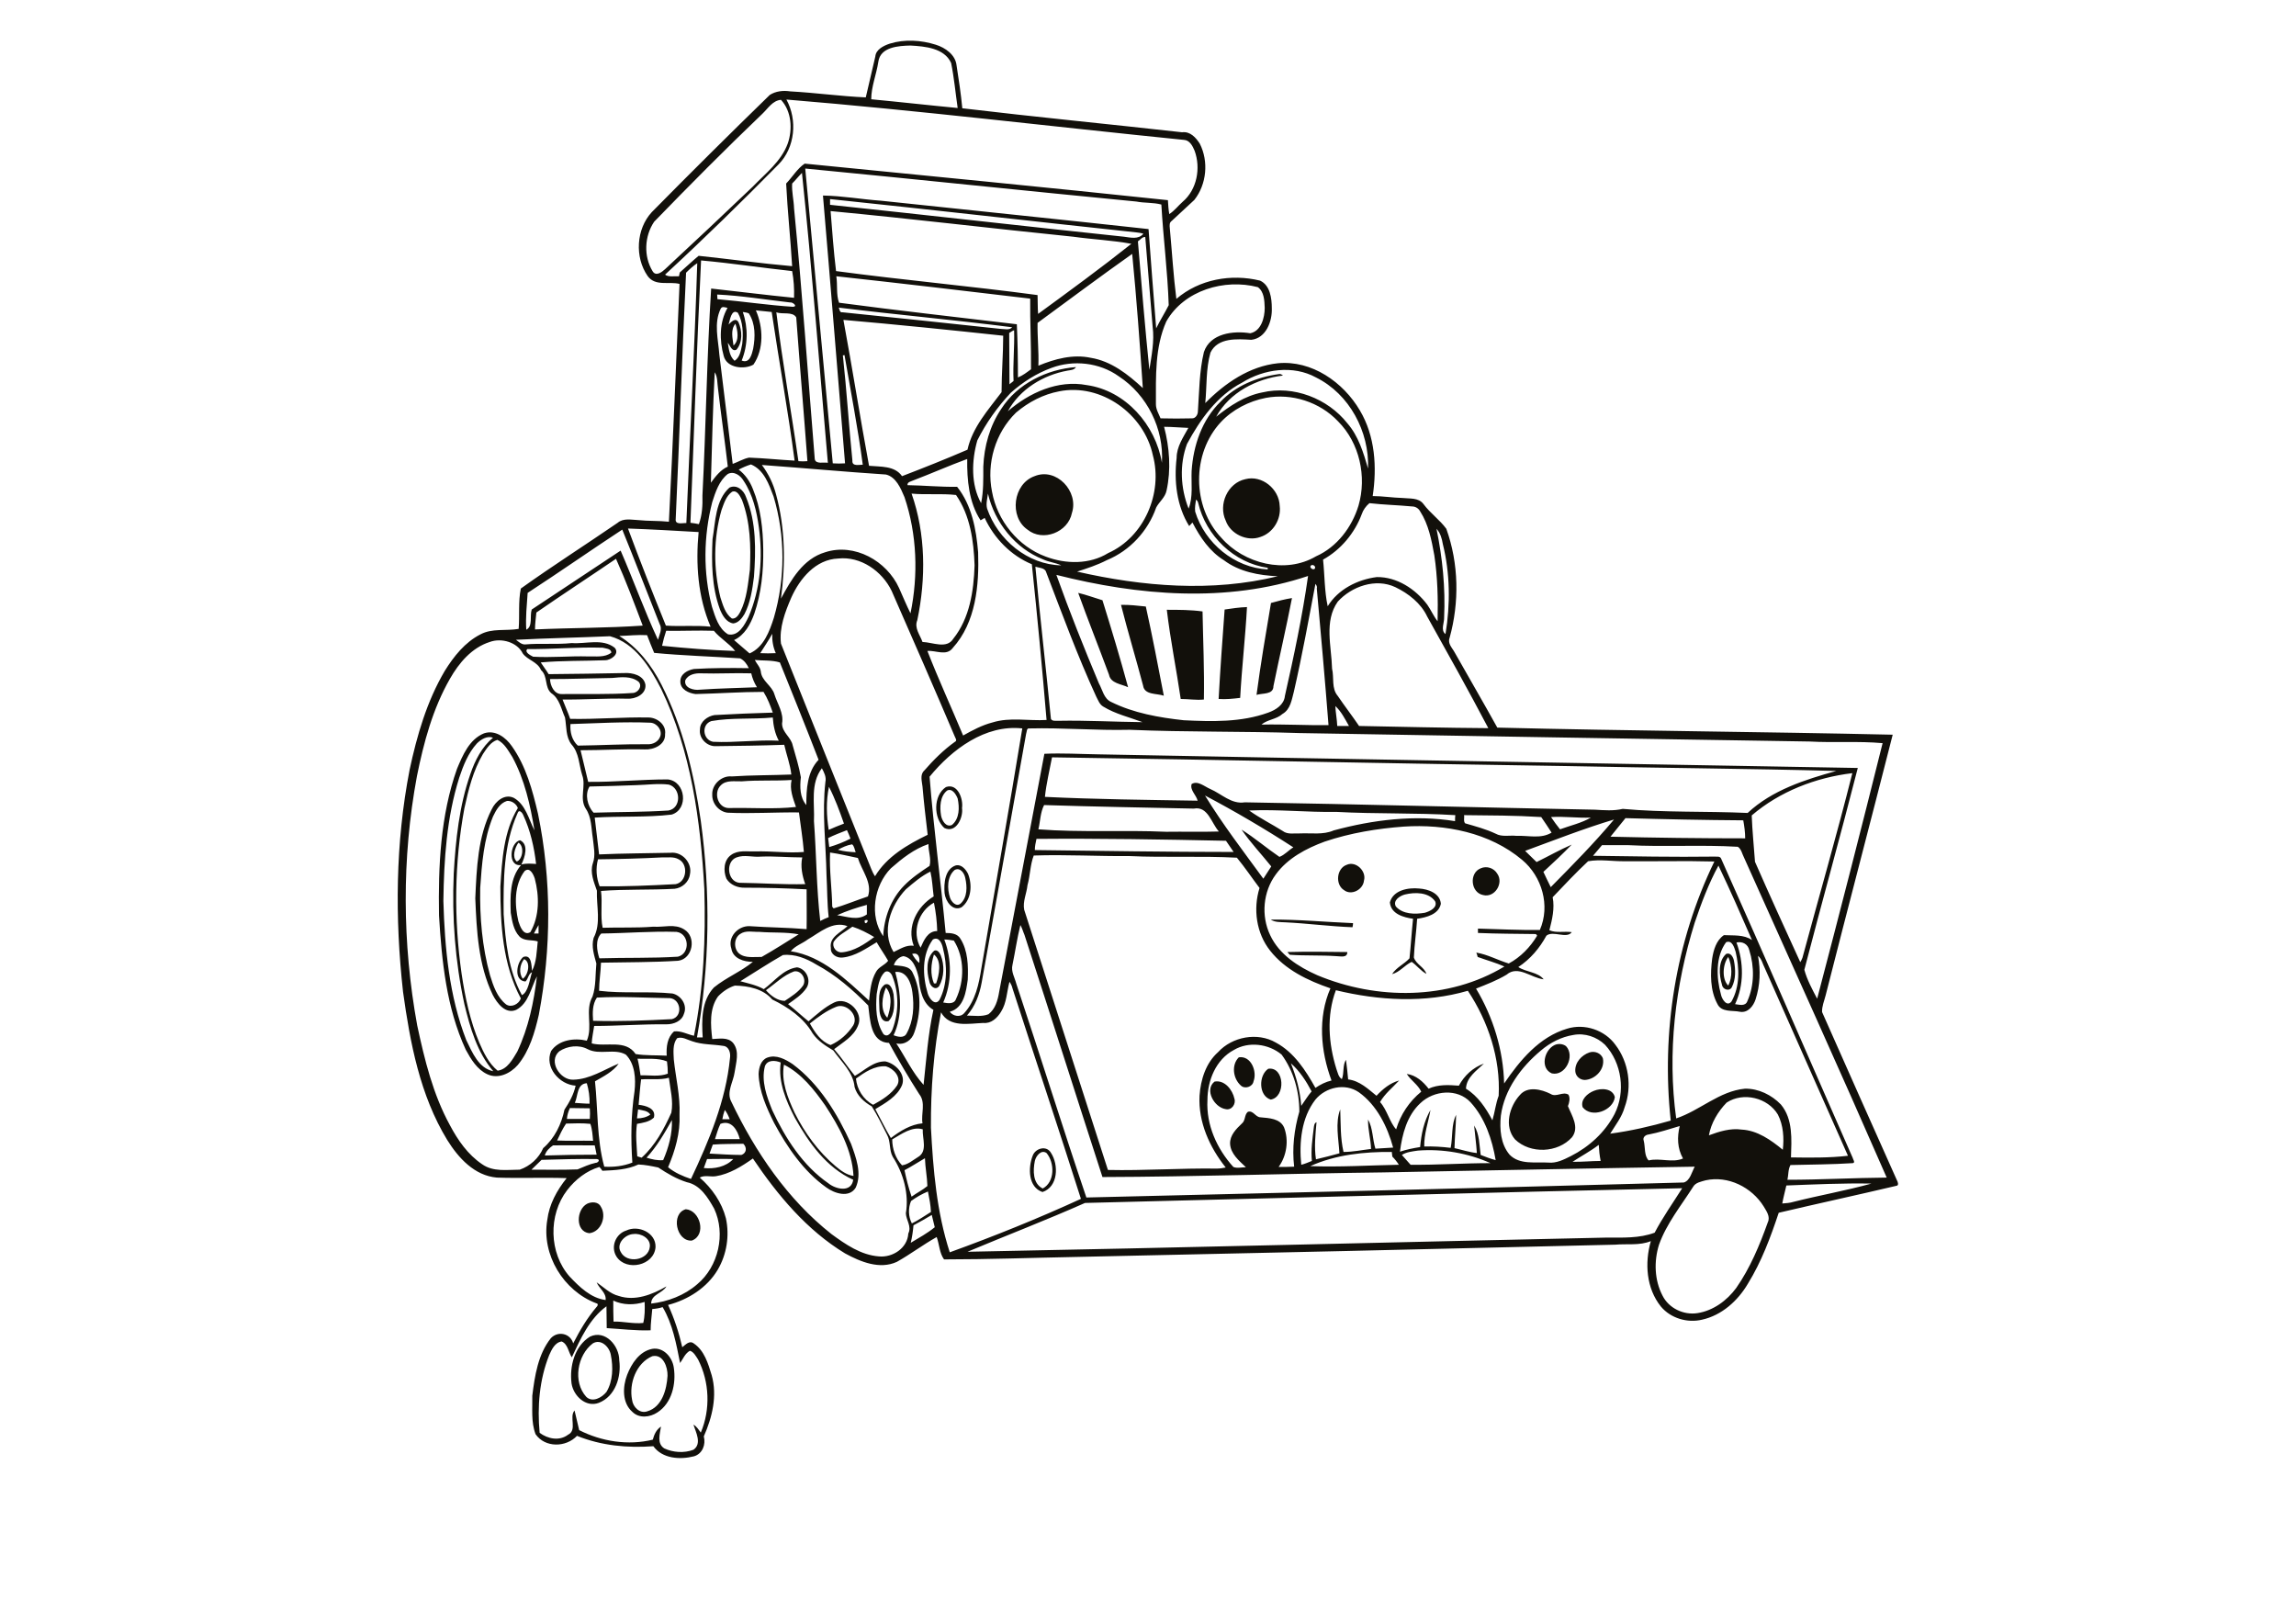 <?xml version="1.0" encoding="utf-8"?>
<!-- Generator: Adobe Illustrator 21.0.2, SVG Export Plug-In . SVG Version: 6.00 Build 0)  -->
<svg version="1.2" baseProfile="tiny" id="Layer_1" xmlns="http://www.w3.org/2000/svg" xmlns:xlink="http://www.w3.org/1999/xlink"
	 x="0px" y="0px" viewBox="0 0 842 595" overflow="scroll" xml:space="preserve">
<g>
	<path fill="#12100B" d="M239.2,497.3c-5.9,2.5-8.6,10-7.4,16c0.3,2.6,2.8,5.2,5.6,4.2c5.4-1.6,7.1-8,7.4-13
		C244.9,501.3,243.2,496.4,239.2,497.3 M239.2,494.6c4.1-0.7,7.4,3.1,7.9,6.9c0.9,5.9-0.7,13-6,16.4c-2.7,1.8-6.7,2.3-9.2-0.2
		c-3.8-3.3-3.6-9.2-1.9-13.6C231.6,500,234.5,495.5,239.2,494.6 M217.4,492.6c-5.7,4.3-7.4,14.1-2.4,19.6c2.3,2.2,5.7,0.3,7.4-1.8
		c2.4-4,2.5-9.1,1.6-13.6C223.5,493.9,220.4,490.8,217.4,492.6 M216.4,490.1c5.6-2.6,10.7,3.4,10.7,8.7c0.8,6-1.4,13.2-7.5,15.6
		c-4.8,1.8-9.3-2.6-10-7.1C208.8,501,210.7,493.6,216.4,490.1 M232.3,452.5c-3,0.1-6.4,3.5-4.7,6.5c2.2,4.5,10.2,3.2,10.7-1.8
		C238.7,454.1,235,452.1,232.3,452.5 M229.7,451.2c4.4-2.1,10.9,0.8,10.7,6.1c-0.5,6.8-10.7,9-14.3,3.5
		C223.8,457.2,225.8,452.4,229.7,451.2 M251.5,443.4c5.3,0.4,7.7,9.5,2.2,11.5C248,455.3,245.9,445,251.5,443.4 M215.3,441.4
		c1.6-0.8,4.1-0.8,5,1c2.3,3.5,0.2,9.3-4.2,9.8C210.9,451.6,211.3,443.5,215.3,441.4 M379.5,425.7c-0.7,3.5-0.8,8.3,2.9,10.1
		c4.5-2.4,4.4-9.4,1.4-13C381.8,421.4,379.9,423.9,379.5,425.7 M378.7,423.8c1-2.8,5.1-3.9,6.7-1.1c2.9,4.4,2.7,12.5-3.1,14.4
		C377,435.3,377,428.2,378.7,423.8 M584.5,400c2.6-1.1,6.9-1,7.7,2.3c-0.6,4.9-8.5,7.9-11.8,3.7C579.5,403.2,582.2,400.9,584.5,400
		 M557.4,401.5c2.8-3.3,7.8-2.1,11.2-0.4c2.1,1.4,4.5-1,6.6,0.3c0.7,1.3,0.3,2.9-0.2,4.2c1.4,3.5,4.3,7.7,1.5,11.4
		c-5.2,5.8-15.3,6.2-20.9,0.8C551.5,413.1,553.5,405.7,557.4,401.5 M445.4,396.6c3.7-0.7,6.6,3,7.3,6.3c0.6,1.9-1,4.3-3.2,3.8
		C445.3,406.1,441.6,399.6,445.4,396.6 M465.1,391.9c6-0.9,6.5,10.4,0.9,11.3C461.5,401.8,461.5,394.3,465.1,391.9 M455,398
		c-2.8-2.5-3.5-7.5-0.7-10.3c4.5-0.7,6.8,5.2,5.4,8.8C459.4,398.5,456.5,399.5,455,398 M287.5,390.4c-1.1,6.1,1.4,12.2,3.9,17.6
		c3.7,7.4,8.7,14.3,15,19.6c1.9,1.6,4,3.2,6.6,3.6c-0.5-9.5-5.3-18.1-10.4-25.9C298.6,399.6,293.9,393.6,287.5,390.4 M280.5,391
		c-1.4,5.5,0.7,11.1,2.7,16.1c4.8,10.3,11.2,20.3,20.6,26.8c2.7,2.2,8.4,3.5,9.1-1.3c-9.8-4.4-16.3-13.6-21.4-22.7
		c-3.2-6.2-6.2-13.1-5.2-20.3C284.4,388.8,281.4,388.5,280.5,391 M281.4,387.8c3.3-1.2,6.6,0.6,9.3,2.4c9.8,7.3,16.4,18.2,21.4,29.2
		c1.8,5,4.1,10.9,1.7,16.1c-2.4,3.9-7.8,2.1-10.8-0.1c-8.3-5.9-14.3-14.7-19.1-23.6c-2.8-5.6-5.5-11.6-5.7-18
		C278.3,391.5,279,388.7,281.4,387.8 M582.9,385.9c1.9-0.6,4.1,0.2,4.9,2.1c0.9,4-2.7,7.8-6.6,8c-1.8,0-3.4-1.4-3.5-3.2
		C577.5,389.6,580,386.9,582.9,385.9 M570.1,383.2c1.3-0.6,3-0.5,4.2,0.4c3.4,3.6-0.2,11.1-5.2,10
		C564.7,391.7,566.3,385,570.1,383.2 M324.9,362.1c-1.4,3.3-2.2,8.3,0.5,11.1C326.6,369.8,327.5,365.1,324.9,362.1 M324.5,361
		c2.1-0.8,2.9,2.1,3.2,3.6c0.3,3.3,0.6,7.2-1.8,9.8c-2.6,0.8-3.4-2.5-3.4-4.4C322.5,366.9,321.7,363,324.5,361 M633.8,361.4
		c1.6-3.2,1.4-7.2,0-10.5C631.7,353.6,631.4,359.1,633.8,361.4 M633,349.8c1.7-0.7,2.7,1.3,2.9,2.6c0.6,3.1,0.7,6.7-0.8,9.6
		c-0.9,1.7-3.4,0.8-3.6-0.9C630.4,357.5,630,352.5,633,349.8 M472.1,349.1c7.3-0.2,14.7-0.1,22,0c0,2.3-2.6,1.5-4.1,1.5
		c-5.6-0.4-11.3-0.1-17-0.5C472.8,349.8,472.3,349.4,472.1,349.1 M342.5,350c-1.1,3.4-1.4,7.3,0,10.6c0.2,0,0.6,0,0.8,0
		C344.4,357.5,345.5,352.3,342.5,350 M342.6,348.6c1.2-0.5,2,0.8,2.4,1.7c1.4,3.6,1.3,7.9-0.6,11.3c-1.4,1.8-3.4-0.1-3.6-1.8
		C339.8,356.2,339.5,351.3,342.6,348.6 M466,337.2c10.1-0.1,20.1,0.9,30.2,1.3c0,0.4-0.1,1.1-0.2,1.5c-8.2-0.3-16.4-1.4-24.6-1.8
		C469.5,338.1,467.5,338.2,466,337.2 M515.2,328c-1.9,0.5-4.5,2.2-3.3,4.4c2.6,2.9,7,2.9,10.6,2.3c1.8-0.5,4.8-1.9,3.8-4.2
		C523.9,327.1,518.9,327.1,515.2,328 M509.7,330.9c1.2-4.5,6.7-5.5,10.7-5.1c3.3,0.2,7.7,1.7,8,5.6c-0.8,3.9-5.3,5-8.7,5.5
		c-0.3,4.8-1,9.5-1.2,14.2c0.8,2.5,3.8,3.5,4.6,6c-2.1-1.1-3.5-3.1-5.4-4.4c-2.6,1.2-4.4,3.8-7.2,4.5c1.6-2.5,4.5-3.7,6.4-5.8
		c0.5-4.8,0.8-9.7,1.3-14.5C514.8,336.4,510.1,335.2,509.7,330.9 M543,318.4c2.2-1,4.9-0.1,6.1,2c2.4,3.4-0.9,8.9-5.2,7.8
		C539.3,327.3,538.7,320.1,543,318.4 M493.9,317.1c3.4-1.5,7.3,2.4,6.3,5.8c-0.3,3.3-4.6,5.6-7.3,3.5
		C489.6,324.4,490.1,318.4,493.9,317.1 M350.1,319c-2.8,2.4-2.8,6.9-1.7,10.2c0.5,1.5,2.3,3.5,3.9,2.1c2.5-2.3,2.4-6.2,1.7-9.3
		C353.7,320.3,352.2,317.9,350.1,319 M350.6,317.3c2-0.4,3.6,1.5,4.4,3.1c1.6,4,1.3,9.5-2.4,12.3c-3.3,1.6-5.9-2.3-6.2-5.2
		C346.1,323.9,346.5,318.6,350.6,317.3 M347.3,289.9c-2.6,2.1-2.7,6-2.2,9.1c0.3,1.8,1.8,4.5,4,3.5c2.8-2.3,2.8-6.4,2.1-9.7
		C350.6,291.3,349.2,288.9,347.3,289.9 M346.9,288.6c4.3-1.5,6.4,4.3,5.9,7.7c0.5,3.5-2.2,9.4-6.5,7.3
		C342.3,300,342.2,291.7,346.9,288.6 M192.2,351.7c-1.6,2-2,5.1-0.5,7.2C193.8,357.5,194.7,352.7,192.2,351.7 M195.8,342.3
		c0.4,0,1.3,0,1.7,0c0-1,0-2.1,0-3.1C196.9,340.2,196.3,341.3,195.8,342.3 M192.4,319.4c-3.9,5.1-3.7,12.4-2.3,18.4
		c0.6,1.9,1.9,5.5,4.4,4c3.4-5.9,3.3-13.3,1.6-19.7C195.6,320.6,194.3,317.8,192.4,319.4 M190.1,309c-1.3,1.9-2.4,5.3-0.6,6.9
		C191.7,315.2,192.4,310.2,190.1,309 M189.8,298.2c-5.2,11.6-5.2,24.6-5.1,37c0.7,10.1,1.7,20.6,6.7,29.7c2.4-1.2,2.8-5.7,3.7-8.4
		c-1.3,0.5-1.4,2.5-2.4,3.4c-4.4-0.3-3.3-7-0.8-9c3.1-1.1,3,3.3,3.2,5.1c1.7-3.2,1.7-7.2,2.1-10.8c-2.2-0.7-4.9,0-6.7-1.8
		c-2.2-2.3-2.7-5.7-3.2-8.7c-0.2-5.9-0.4-12.7,3.8-17.5c-5.1,0.7-4.1-8.3-0.4-9.1c3.3,1.5,1.8,6.3,0.5,8.9c1.8-0.5,3.6-0.3,5.4-0.2
		c-0.7-6.1-2.1-12.3-4.7-17.9C191.5,297.9,190.3,296.6,189.8,298.2 M185.9,293.7c-2.6,0.8-4,3.4-5.1,5.7c-3.4,8.3-4.1,17.3-4.7,26.2
		c-0.2,10.7,0.7,21.6,3.6,32c1.2,3.9,2.6,8.1,5.9,10.7c1.9,1.3,4.7-0.1,5.4-2.2c-6.7-12.5-7.5-27.1-7.5-41
		c0.6-9.8,1.2-20.2,6.4-28.8C189.4,294.8,187.6,293.5,185.9,293.7 M177.1,276.5c-3.6,6.1-5.3,13-6.8,19.9c-3.7,20-3.9,40.6-1,60.8
		c1.3,8.6,3.1,17.2,6.5,25.2c1.6,3.7,3.5,7.6,6.7,10.2c3.6-0.5,5.5-4.2,7.2-7c4.1-8.7,6.1-18.2,7.2-27.6c-2.2,4.2-3,9.9-7.6,12.3
		c-3.9,1.7-7-2.4-8.6-5.5c-5.3-11-5.9-23.4-6.4-35.4c0.5-11,0.9-22.6,6-32.6c1.4-3,4.8-5.9,8.2-4.2c4.3,2.5,5.4,7.8,7.5,11.9
		c-1.5-9.2-3.6-18.6-8.1-26.9c-1.5-2.3-2.9-5.1-5.5-6.3C180,272,178.5,274.4,177.1,276.5 M174.9,272.6c-3.2,3.5-5,8.1-6.5,12.6
		c-4.6,14.6-5.6,30-5.8,45.2c0.5,17.2,2.1,34.8,8.4,51c2.2,4.5,4.5,10.3,9.9,11.4c-5.9-6.9-8.5-15.9-10.6-24.6
		c-3.4-15.7-4.6-31.8-3.9-47.9c0.7-12.3,2-24.8,6.1-36.5c1.7-5,4.2-9.9,8.3-13.3C178.7,269.7,176.4,271.1,174.9,272.6 M177.5,268.9
		c4.1-1.4,8,1.5,10.2,4.7c5.2,7.3,7.6,16.2,9.6,24.8c5,24.2,4.9,49.4,0.3,73.7c-1.5,6.5-3.4,13.2-7.7,18.4
		c-2.7,3.1-7.2,5.3-11.2,3.4c-3.7-1.7-6-5.5-7.9-9c-7.1-15.4-8.8-32.5-9.8-49.2c-0.3-18.1,0.5-36.6,6.6-53.8
		C169.7,276.9,172.1,271.1,177.5,268.9 M427.9,223.6c4.3,0,8.7,0,13.1,0.6c0.2,10.8,0.7,21.5,0.5,32.3c-2.8,0.3-5.6-0.2-8.5-0.2
		C431.4,245.4,429.2,234.6,427.9,223.6 M449.1,223.5c2.7-0.4,5.4-0.8,8.2-0.9c-0.6,11.1-1.9,22.2-2.5,33.3c-2.6,0.3-5.2,0.6-7.9,0.4
		C447.5,245.3,448.3,234.4,449.1,223.5 M411.1,221.8c3-0.1,6.1,0.3,9.1,0.6c2.4,10.8,4.5,21.8,6.6,32.7c-2.6-0.9-7.1-0.2-7.6-3.7
		C416.6,241.5,413.6,231.7,411.1,221.8 M466.1,221.1c2.5-0.7,5.1-1.4,7.7-1.8c-2.1,10.8-4.6,21.5-6.8,32.3c0,3.2-4,2.5-6.2,3.2
		C462.3,243.5,464.2,232.3,466.1,221.1 M395.4,217.4c3,0.7,5.9,1.8,8.9,2.7c3.3,10.6,6.5,21.2,9.4,31.9c-2.5-1.2-6.4-1.4-7-4.6
		C403,237.4,399,227.4,395.4,217.4 M268.5,180.3c-2.2,1.5-3,4.3-3.9,6.7c-3,10.4-3,21.6-0.4,32.1c0.9,2.7,1.7,5.9,4.2,7.7
		c1.6,0.2,2.5-1.4,3.1-2.5c2.4-4.8,2.8-10.2,3.5-15.4c0.4-8.6,0.2-17.4-2.9-25.6C271.4,182,270.4,179.6,268.5,180.3 M267.5,178.8
		c2.7-1.3,5.3,1,6.1,3.5c3.8,9.2,3.6,19.5,2.9,29.2c-0.6,4.7-1.3,9.5-3.5,13.7c-0.9,1.5-2.2,3.2-4.1,3.4c-2.6-0.4-4-3-4.9-5.2
		c-3-8.2-3.1-17.1-2.7-25.7C262.4,191.3,262.3,183.5,267.5,178.8 M456.7,175.7c6.1-1.6,12.4,3.6,12.6,9.8c0.6,4.9-2.4,9.9-7.1,11.4
		c-4.9,1.8-11-1.1-12.7-6C446.7,185,450.2,177.1,456.7,175.7 M379.4,174.6c8-3.3,16.3,5.6,13.7,13.5c-1.4,7.1-10.7,10.7-16.3,6.1
		C370,189.5,371.5,177.4,379.4,174.6 M209.7,497.7c-1.3-1.9-1.4-4.8-3.7-5.8c-2.5,0.3-3.7,3-4.6,5c-3.6,9-4.4,18.9-3.5,28.5
		c3,2.2,7.2,3.1,10.4,0.7c3.5-1.7,0.3-6.5,2.4-8.9c0.5,2.4,1.2,4.8,1.7,7.2c8.2,4.2,18,5.7,27,3.5c0.5-1.9,1.3-3.7,3-4.8
		c-0.4,2.7-1.6,6.2,1.2,8c3.2,1.5,7.3,1.8,10.7,0.5c3.2-2.2,0.9-6.4,0-9.2c1.2,0.6,1.9,1.9,2.7,2.9c3.6-8.5,3.2-18.6-1-26.8
		c-0.8-1.2-1.6-2.8-3-3.2c-1.8,1-2.5,3-3.6,4.5c-1.4-7-2.7-14.3-6.4-20.5c-1.2,0.4-2.5,0.6-3.8,0.7c-0.2,2.6-0.6,5.2-0.6,7.8
		c-5.4,0.2-10.8-0.5-16.1-0.8c-0.1-2.7,0-5.4-0.1-8C216.2,483.5,212.9,490.9,209.7,497.7 M224.9,476.9c0,2.6,0,5.1,0.1,7.7
		c3.6-0.1,7.2,0.9,10.9,0.5c0.6-2.5,0.6-5.1,0.5-7.7C232.6,478.6,228.5,478.6,224.9,476.9 M335,449.3c-0.2,2.2-0.5,4.3-1,6.4
		c3-1.8,6.1-3.5,8.8-5.7c-0.4-1.5-0.7-3-1.1-4.5C339.5,446.8,337.3,448.1,335,449.3 M334.1,440.4c-1.1,2.6-1,5.7,0.3,8.2
		c2.5-1.2,4.7-2.8,7-4.2c-0.1-2.5-0.6-5-1.1-7.5C338.1,437.8,336,439,334.1,440.4 M397.9,441.1c-14.2,6.3-28.8,11.9-43.1,17.9
		c78.1-1.5,156.2-3.5,234.4-5.2c5.9,0,12,0.3,17.6-1.8c3-5.7,6.7-10.9,10.1-16.3C543.9,437.3,470.9,439.3,397.9,441.1 M655.1,434.7
		c-0.5,2.2-1.1,4.4-1.5,6.6c1.4-0.1,2.8-0.2,4.1-0.6c9.5-2.4,19.2-4.1,28.6-6.7C675.9,433.8,665.5,434.3,655.1,434.7 M625.5,432.8
		c-1.7,0.5-3.7,0.8-4.6,2.4c-4.4,6.9-9.7,13.4-12.5,21.2c-1.9,6.1-1.7,13,1.3,18.7c2.3,4.6,7.7,7.2,12.8,6.4
		c5.8-0.9,10.8-4.6,14.2-9.2c5.1-7.3,8.6-15.7,11.6-24.1c1-2.1-0.5-4.1-1.5-5.8C642.4,435.3,633.7,431,625.5,432.8 M220.9,429.3
		c-0.3-0.5-0.7-1-1.1-1.4c-4.7,1.4-8.8,4.6-11.8,8.5c-7,9.1-6.7,23.1,0.9,31.7c3.6,3.8,7.8,7.9,13.2,8.6c0.3-2.7-2.4-4.2-3.3-6.5
		c2.6,1.8,4.9,4.2,8.1,5c6,2,12.3-0.5,17.5-3.5c-1.5,2.6-5.6,2.9-5.6,6.3c6.1-0.7,12.2-3,16.9-7.1c7.8-6.5,10.5-18.5,6.2-27.7
		c-2.3-4.1-5.1-8.7-10-9.7c-3.8-1.2-7.2-3.2-10.5-5.4c-2.4-0.5-4.8-1-7.3-1.1C230.1,428.9,225.5,429.1,220.9,429.3 M259.3,425
		c-0.4,1.1-0.8,2.2-1.2,3.3c3.8,0.4,8.1-0.4,10.8-3.3C265.7,424.9,262.5,425,259.3,425 M198.6,425.3c-1.2,1.2-2.5,2.4-3.7,3.6
		c5.6,0,11.3,0.1,16.9-0.1c2.2-0.9,4.3-1.9,6.6-2.4c1,0,1.9-1.3,0.4-1.4C212.1,424.9,205.4,425.1,198.6,425.3 M331.7,429.1
		c0.7,3.3,1.5,6.5,2.6,9.7c1.9-1.4,4-2.4,5.8-3.9c-0.1-3.4-0.8-6.8-0.9-10.2C336.6,426.2,334.2,427.8,331.7,429.1 M480.5,427.6
		c10.8,0.4,21.6-0.3,32.5-0.5c-0.7-1.1-1.5-2.1-2.4-3c-0.1-0.6-0.1-1.2-0.2-1.7C500.3,422.3,489.8,423.4,480.5,427.6 M514.1,423.5
		c1.1,1.2,2.1,2.4,3.2,3.6c9.8,0.1,19.5-0.6,29.3-0.6c-8.3-3.7-17.6-5.3-26.6-4.6C518,422.2,515.8,422.4,514.1,423.5 M576.7,426
		c3.4,0.1,6.8-0.3,10.3-0.3c-0.4-2-0.6-3.9-0.7-5.9C583.3,422.1,579.9,423.9,576.7,426 M199.8,423.7c6.3-0.2,12.6-0.3,19-0.3
		c-0.2-1.1-0.5-2.3-0.7-3.4c-5.1,0-10.2-0.1-15.3,0C201.5,420.9,200.2,422.1,199.8,423.7 M261.4,419.7c-0.4,1.1-0.8,2.2-1.2,3.3
		c3.9,0.2,7.8,0.5,11.7,0.5c1.9-0.7,2.1-2.7,0.7-4.1C268.9,419.5,265.2,419.4,261.4,419.7 M327.2,417.8c0,3.4,1.2,7,3.6,9.5
		c2.2-0.3,4-1.9,5.8-3c3.7-2.1,1.6-6.8,1.8-10.2C334.5,412.9,330.5,415.9,327.2,417.8 M604.6,416c-1.1,0.1-2.3,1-1.8,2.3
		c0.6,2.3,0.1,5.5,1.8,7.2c4.2-1,8.7,1,12.6-0.7c-2.1-3.7-2.2-7.9-1.2-11.9C612.2,414,608.4,415.3,604.6,416 M264.2,412.1
		c-0.9,1.8-1.4,3.8-2,5.6c3,0,6,0,9.1,0C270.5,414.5,268.3,410.5,264.2,412.1 M207.6,412c-1.3,1.9-2.3,4.1-3.3,6.2
		c4.4,0.2,8.8,0,13.2,0.1c-0.2-2.1-0.3-4.2-1-6.2C213.6,411.8,210.6,411.9,207.6,412 M237.1,424.5c1.9,0.6,4.1,1.1,6.1,0.9
		c2-4.6,3.4-9.7,3.2-14.7C243.7,415.5,240.9,420.4,237.1,424.5 M265.8,407c-0.4,1.1-0.7,2.2-0.9,3.4c0.9,0,1.8,0,2.7,0
		C267.1,409.1,266.6,408,265.8,407 M234,406.8c-0.1,1.1-0.3,2.2-0.4,3.3c1.7,0,3.5-0.4,4.9-1.4C237.5,407.2,235.7,407.2,234,406.8
		 M207.9,410.3c2.8,0,5.6,0,8.4,0c0.1-1.3,0.1-2.6,0-3.9c-2.4-0.1-4.9,0-7.3-0.1C208.4,407.6,208,408.9,207.9,410.3 M633.2,404.3
		c-3.2,3.3-5.7,7.5-6.5,12c3.8-1.4,7.9-2.7,12-2.1c5.8,0.3,10.7,3.8,15.1,7.4c0.5-4.3,0.2-9-1.8-12.9
		C648.3,402.5,639.3,400.3,633.2,404.3 M520.9,404.5c-4.9,4.5-6.7,11.4-7.5,17.8c2.4-0.8,4.9-1.3,7.4-1.7c0.4-4.7,1.4-9.5,3.8-13.6
		c-0.8,4.5-2.4,8.8-2.3,13.4c3.2-0.1,6.5,0.1,9.7,0.5c0.8-4,0.2-8.7,2-12.1c-0.1,4.1-0.5,8.1-0.6,12.2c2.7,0.6,5.4,1.5,8.2,1.8
		c-0.2-3.4-0.7-6.7-1-10.1c2,3.2,1.9,7.2,2.4,10.8c1.8,0.7,3.6,1.4,5.5,1.9c-1.3-7.6-3.9-15.4-9.2-21.2
		C534.5,399,525.8,399.8,520.9,404.5 M482.4,403.2c-5.2,6.7-6,15.8-5.2,23.9c1.3-0.3,2.6-0.9,3.9-1.4c-0.4-4.1,0.2-8.1,0.7-12.2
		c0.1-0.8,0.2-1.7,1-2c-0.4,4.5-0.9,9.1-0.2,13.6c2.9-0.7,5.8-1.4,8.6-2.2c-0.3-5.3-1.6-11.2,0.3-16.1c0.2,5.2,0,10.4,1.2,15.6
		c3.4,0,6.7-0.7,10.1-1.1c-0.1-3.6-1.2-7.2-1.1-10.8c1.8,3.2,1.6,7.2,2.7,10.7c2.2-0.1,4.3-0.3,6.5-0.4c-2.1-7.7-6-15.6-12.6-20.3
		C493.2,397,486.1,398.7,482.4,403.2 M210.8,404.4c1.8,0.1,3.6,0.3,5.4,0.3c0.1-2.5-0.3-5.1-1-7.5
		C211.5,397.4,212,401.9,210.8,404.4 M235.1,395.8c-0.4,3.1-0.6,6.2-0.9,9.3c2.6,0.3,6.5,1.3,5.6,4.7c-1.7,1.6-4,1.9-6.2,2.3
		c-0.6,4-0.1,8,0.1,11.9c0.4,0.1,1.2,0.4,1.6,0.5c5-4.5,8.2-10.5,10.9-16.5c0.8-4.3-0.4-8.6-0.9-12.8
		C242,396.1,238.6,395.5,235.1,395.8 M313.9,395.5c0.4,4,2.7,7.7,6.3,9.6c3.3-1.8,6.7-3.9,8.8-7.1c1.7-3-1.3-6.2-4.1-7
		C320.7,390.7,317.1,393.2,313.9,395.5 M473.4,389.9c2,5,3.4,10.2,3.8,15.6c1.3-1.8,2.4-3.7,3.8-5.3
		C479,396.4,476.6,392.7,473.4,389.9 M233.8,388.2c0.5,2,0.8,4,1.1,6.1c3.3-0.1,6.8,0.6,10-0.6c0-1.5-0.1-3-0.3-4.5
		C241.2,387.8,237.4,388.4,233.8,388.2 M205.1,385.5c-4.2,3.6,0.3,10.6,5.1,10.4c6.1-0.1,11.3-3.7,16.7-5.9c-2.1,3-5.6,4.7-8.7,6.5
		c1.1,10.3,0.6,21.1,3.4,31.3c3.5,0.2,7-0.2,10.3-1.5c-0.6-8.7-0.5-17.5,0.8-26.2c0.5-4.5,0.2-10-3.2-13.4c-4.2-2.4-9.6,0.3-14-2
		C212.3,383,208.1,383.5,205.1,385.5 M452.5,385c-6.6,3.5-9.7,11.2-9.7,18.4c-0.5,9.1,3.5,17.9,9.5,24.5c1.4,0.6,3.1,0.1,4.6,0.1
		c-2.5-2.4-5.6-4.9-5.8-8.6c-0.1-3.1,2.2-5.4,4.3-7.4c1.4-1.1,0.9-3.2,2.2-4.3c2-0.7,2.8,2,4.7,2c3.1,0.3,7.1,0.4,8.6,3.7
		c1.8,4.7,1,10.4-2,14.5c1.9,0,3.8,0,5.7-0.1c-0.8-6.8,0-13.6,1.9-20.2c0-7.4-2.1-14.9-6.5-20.9C465.2,382.7,457.9,381.8,452.5,385
		 M248.3,380.7c-1.7,2.2-1.3,5.2-1.2,7.8c0.7,6.7,2.4,13.4,2.1,20.2c0.3,6.7-1.6,13.2-4.2,19.3c2.4,2,5.4,3.3,8.4,4.3
		c6.6-14,12.8-28.7,14.3-44.3c0.3-1.8-0.3-4.3-2.5-4.5c-3.8-0.6-7.7-0.4-11.4-1.7C252.1,381.3,250.2,380,248.3,380.7 M577,379.5
		c-4.4,0.7-8.5,2.8-11.9,5.7c-7.3,6.1-13.4,14.3-14.7,23.9c-0.5,4.9-0.1,10.4,3.2,14.3c3.7,3.8,9.5,2.6,14.2,2.9
		c3,0.3,5.7-1.1,8.3-2.4c6.7-3.4,12.5-8.7,16-15.4c4.1-8.1,2.7-18.7-3.5-25.4C585.6,380.2,581.2,378.7,577,379.5 M306.6,369.2
		c-3.5,1.4-6.6,3.7-9.6,6.1c1.8,3.2,4,6.6,7.6,7.9c3.4-1.5,6.3-4.1,8.3-7.2C315.1,372.3,310.3,367.6,306.6,369.2 M218.9,365.8
		c-1.7,2.5-1.6,5.6-1.4,8.5c9.6,0.3,19.3-0.1,28.9-0.6c4.1-1,3.3-7.3-0.7-7.7C236.8,365.9,227.9,365.3,218.9,365.8 M490.1,392
		c0.5,1.3,0.7,2.9,2,3.7c0.9-2.3,0.2-5.1,1.5-7.1c0.3,2.4,0.6,4.8,0.8,7.2c4.2,0.5,7.3,3.5,10.4,6c2.3-2.5,5-4.7,8.3-5.6
		c-2.4,2.6-5.2,4.8-7,7.9c2.6,2.9,3.5,7.4,5.9,10c1.6-5.4,4.8-10.2,9.2-13.8c-1.2-2.6-3.8-4.1-5.3-6.5c3.3,0.4,6,2.8,8,5.4
		c3.5-1.6,7.3-1.4,11.1-1.1c2-3.7,5.2-6.7,9.2-8.1c-2.7,2.6-6.4,5-6.6,9.2c4.4,2.7,7.3,7.1,9.7,11.6c0.9-3,1.2-6.1,2.3-9
		c0.7-13.6-3.8-27.2-11.3-38.5c-15.8,4.6-32.6,3.6-48.4-0.2C486.4,372.4,487.2,382.7,490.1,392 M269.5,361.4c-2.3,0.7-4.5,2.2-6.2,4
		c-3.2,4.5-2.7,10.4-2.1,15.6c2.6-0.1,5.8-0.8,7.7,1.5c2.4,3.1,1,7.2,0.5,10.7c-0.5,3.6-3.1,7.3-1.2,10.8
		c8.8,18.4,20.6,35.8,36.7,48.5c5.2,3.8,10.8,7.7,17.4,8.2c5,0.5,10.5-3,10.8-8.4c1.3-2.6-0.8-4.9-0.9-7.4
		c1.2-7.1-0.9-14.7-4.8-20.7c-1.4-2.5-0.7-5.6-2.1-8.1c-1.8-3.5-3.5-7.1-5.6-10.4c-2.8-1.6-5.4-3.9-6.3-7.1
		c-0.5-5.4-4.8-9.2-7.8-13.4c-2.8-1.7-5.7-3.5-7.6-6.3c-3.3-5.7-9-9.6-14.8-12.4C279.9,362.6,274.5,361.5,269.5,361.4 M370.2,360
		c-1,3.7-1,7.7-3.1,11c-1.4,2.3-3.6,4.4-6.5,4.1c-5.3,0.2-12.4,1.8-15.5-3.9c-2.7,13.9-3.8,28.1-3.7,42.3
		c0.8,15.4,2.1,30.9,6.9,45.7c16.3-5.9,32.4-12.4,48.1-19.6c-8.2-25.8-16.8-51.5-25.1-77.2C371.1,361.5,370.7,360.7,370.2,360
		 M328.3,356.4c2.1,7.5,2.8,16-0.6,23.2c1.5,0.6,3.9,1.2,4.8-0.7c2.5-4.5,2.8-9.9,2.1-15C334.2,360.6,332.6,355.9,328.3,356.4
		 M324.4,356.5c-2.1,2.1-2.4,5.3-2.9,8c-0.4,5-0.3,10.4,2.5,14.7c1.6,1.4,2.9-0.6,3.4-2c2.2-6.1,2.3-13-0.1-19.1
		C327,357,325.7,355.5,324.4,356.5 M280.9,363.1c1.7,2,4.3,3.9,6.9,3.9c2.4-1.6,5-3.2,6.7-5.6c1.4-2.3-0.6-5.7-3.3-5.2
		C287.3,357.6,284.3,360.7,280.9,363.1 M327.8,353.9c2.5,0.4,5.7,0.1,6.9,2.8c3.3,6.7,3.1,14.9,0.6,21.9c-0.9,2.8-3.6,4.7-6.6,4
		c3.3,5,5.9,10.7,10,15.2c1-9.2,1.6-18.4,3.6-27.5c-4.1-2.4-5-7.4-5.4-11.8c-0.7-3.1-2-7.3-5.6-7.9
		C329.6,350.9,328.2,352.4,327.8,353.9 M334.5,349.8c0.7,1.2,1.5,2.4,2.6,3.3C337.4,351.2,336.9,349.1,334.5,349.8 M287.1,350.2
		c-5.3,3-10.4,6.4-15.6,9.6c2.9,0.8,5.9,1.4,8.6,2.9c3.9-2.8,7.1-7.3,12.2-8c3.3,0.5,5.3,4.6,3.5,7.5c-1.7,2.6-4.3,4.2-6.8,6
		c2.6,2,5,4.3,7.5,6.3c3-2.5,5.9-5.2,9.4-6.9c4.8-2.4,11.1,3.7,8.7,8.6c-1.6,3.9-5.5,6-8.7,8.5c2.7,3.1,5,6.6,7.6,9.8
		c3.6-2,6.8-5.4,11.2-5.3c3.7,0.8,7.6,4.7,6.1,8.7c-1.8,4.2-6,6.5-9.8,8.8c1.9,3.5,3.6,7.1,5.7,10.6c3.4-2.6,7.3-5,11.6-5.4
		c-0.6-3.5,1.3-7.6-1.2-10.7c-3.9-6.1-7.6-12.4-11.1-18.8c-6.9-0.2-6.9-8.7-7.6-13.7c-5.7-5.8-11.9-11.2-19-15
		C295.8,351.5,291.5,349.7,287.1,350.2 M636.8,345.6c2.7,7.2,2.8,15.6-0.5,22.6c1.5,0.2,3.8,0.9,4.5-1.1c2.6-5.8,2.6-12.7,0.7-18.7
		C641,346.2,639,345.1,636.8,345.6 M633,345.5c-3.9,5.3-3.6,13-1.9,19.1c0.3,1.7,2.2,4.8,3.9,2.6c3.1-5.5,2.9-12.2,1.5-18.2
		C636,347.4,635.2,344.6,633,345.5 M346.3,344.5c2.8,7.4,2.8,15.9-0.4,23.1c1.7,0.3,4,0.7,4.7-1.3c3.1-6.6,3.2-15.1-0.8-21.4
		C348.6,344.7,347.4,344.5,346.3,344.5 M342.1,344.5c-4.1,5.6-3.8,13.3-1.9,19.7c0.5,1.8,2.6,4.8,4.3,2.5c3-5.7,2.9-12.8,1.3-19
		C345.4,345.8,344.3,343.3,342.1,344.5 M271.4,342.5c-2.3,1.5-2.4,5.3-0.4,7.1c2.3,1.9,5.6,1.2,8.3,1.3c4.6-2.6,9.1-5.5,13.6-8.3
		c-4.7-0.9-9.6-0.5-14.4-0.9C276.2,341.8,273.5,341,271.4,342.5 M220.5,342.3c-2.3,2.3-1.6,6.3-0.7,9.1c9.6-0.3,19.2,0,28.8-0.6
		c4.6-1.1,4.2-8.5-0.5-9.1C238.9,341.4,229.7,342.2,220.5,342.3 M305.7,345.4c-0.6,1.9,1,4,3.1,3.8c4.4-0.4,8.3-3,11.8-5.6
		c-2.5-1.5-5.2-2.9-8-3.8C310.2,341.6,307.3,342.9,305.7,345.4 M374.2,339.2c-1.2,4.8-1.9,9.8-2.9,14.6c-0.6,2.4,0.8,4.6,1.4,6.9
		c8.7,26.1,16.9,52.4,25.7,78.4c73-1.7,146.1-3.5,219.1-5.5c2.3-0.7,2.9-3.8,4-5.8c-38.1,0.6-76.2,1.4-114.3,2.1
		c-34.3,0.4-68.6,1.6-102.9,1.7c-9.6-29.6-19-59.3-28.6-88.8C375.2,341.7,374.9,340.4,374.2,339.2 M296.2,344.5
		c-2,1.5-4.6,2.3-6.2,4.3c11.6,1.8,20.4,10.5,28.7,18.1c0.4-3.6,0.7-7.4,2.6-10.6c1-1.8,3.2-2.4,4.4-4c-1.3-2.3-2.9-4.5-4.2-6.8
		c-3.9,2.3-7.8,5.1-12.4,5.6c-2.1,0.3-4.6-1.1-4.4-3.5c-0.7-4,3.7-5.7,6.1-8C305.3,337.6,300.7,341.9,296.2,344.5 M317.1,337.5
		C316.9,340.2,319.7,336.6,317.1,337.5 M307,335.6c3.7,0.5,7.5,2.1,10.9-0.3c0-1.2,0-2.3,0-3.5C314.2,332.8,310.5,334,307,335.6
		 M337.6,347.5c1.2-2.7,2.6-6.1,6.1-6.1c-0.1-3.5-0.5-7-1.2-10.4C336.8,334.1,334.3,341.8,337.6,347.5 M332.2,326.1
		c-5.6,5.9-9.1,15.5-4.5,23c2.4-1.1,4.6-2.7,7.4-2.3c-2.7-7,1.2-14.4,7.3-18.1c-0.4-3-0.5-6.1-1.2-9.1
		C337.9,321.2,335,323.7,332.2,326.1 M621.5,338.3c-7.2,23.1-10.1,47.8-6.8,71.8c8.7-2.9,15.8-10,25.2-10.9c5-0.1,9.8,2.3,13.2,5.8
		c4.5,5.4,3.9,12.8,3.7,19.4c7,0.1,14,0.2,20.9-0.6c-10.2-22.9-20.3-45.9-30.5-68.8c-0.8-1.5-1.1-3.4-2.5-4.5c1,5.3,0.8,10.8-0.9,16
		c-0.8,2.4-2.8,5-5.7,4.5c-2.8-0.6-6.8,0.3-8.3-2.9c-2.7-5-2.6-11.1-1.9-16.6c0.5-3.2,1.5-6.7,4.3-8.6c3.4,0.2,7.3-0.3,10.3,1.8
		c-4-9.2-8-18.3-12.3-27.3C626.6,324,623.9,331.2,621.5,338.3 M582.4,315.8c-4.5,4.2-8.7,8.7-13,13.2c0.8,4.1-0.2,8.2-1.2,12.1
		c2.5,1.1,5.5,0.3,8.2,0.7c-1.8,2.6-6.9-0.7-9.3,1.3c-2.5,4.6-5.9,8.6-10.3,11.5c2.9,1.9,7.2,1.8,9.3,4.5c-4.6-0.5-9.4-5.3-13.6-1.7
		c-3.5,2.1-7.4,3.6-11.2,5.1c6.3,10.5,10,22.6,10.3,34.8c5.8-8.5,12.9-17.1,23.1-20.1c6.4-2,13.8,0.5,17.7,5.9
		c4.9,6.4,6.2,15.3,3.4,22.9c-1,3.6-3.4,6.6-5.3,9.7c7.5-1,14.9-2.7,22.2-4.8c-3.5-32.4,1.8-65.7,16-95c-10.9-0.3-21.8,0-32.6-0.1
		C591.5,315.9,586.9,315,582.4,315.8 M219.3,315.1c-0.9,3.3-0.6,6.8,0.6,9.9c9.3,0.1,18.6-0.3,27.9-0.8c4.1-0.8,4.7-7.3,1.1-9.1
		c-1.9-1.1-4.1-0.6-6.2-0.7C235,314.8,227.2,315,219.3,315.1 M376.8,324.6c-0.3,3-1.8,6-1.2,9c10.3,31.8,20.4,63.6,30.7,95.4
		c13.3,0.3,26.7-0.7,40-0.5c1.1,0,2.1-0.2,3.2-0.4c-5.9-7.4-10.1-16.6-9.6-26.3c0.4-5.9,2.3-12,6.8-16c5.2-5.7,14.5-7.4,21.2-3.5
		c6.7,3.6,10.9,10.2,14.5,16.6c1.8-1.2,3.7-2.2,5.9-2.7c-4-10.7-5.1-23.1-0.4-33.8c-8.2-2.8-16.6-6.8-22.1-13.8
		c-5.1-6.4-6.3-15.3-3.9-23c-2.8-3.7-5.4-7.6-8.3-11.1c-13.1-0.7-26.3,0-39.4-0.6c-11.7,0.1-23.4-0.6-35.1-0.2
		C377.8,317,377.8,321,376.8,324.6 M270.1,314.4c-4.1,1.5-3.4,8.8,1,9.3c8.1,0.1,16.1,0.7,24.2,0.5c-1.1-3.1-1.8-6.5-1.1-9.8
		c-5.1,0-10.1-0.5-15.1-0.3C276,314.4,273,313.3,270.1,314.4 M305.2,332.5c0.1,0.1,0.4,0.4,0.5,0.6c4.3-1.3,8.4-3,12.6-4.4
		c1.7-5-2.3-9.5-3.7-14.1c-3.4-0.7-6.7-1.5-10.2-2C304.1,319.2,305.1,325.8,305.2,332.5 M584.2,313.8c14.8,0.2,29.6,0.5,44.4,0.3
		c0.9,0.1,2.2-0.3,2.6,0.8c16.3,36.4,32.1,73,48.2,109.6c0.1,0.6,1.1,1.8,0.1,2c-7.6,0.5-15.3,0.5-22.9,0.7
		c-0.9,1.7-0.7,3.6-1.1,5.4c12.1,0,24.3-0.7,36.4-0.8c-17.1-39.2-34.8-78.3-52.3-117.3c-0.7-1.3-1-3.2-2.3-4
		c-13.4-0.8-26.9,0.1-40.3-0.6c-3.2,0-6.4,0-9.5,0C586.4,311.2,585.3,312.5,584.2,313.8 M326.7,318.4c-6.2,6.3-8,17.5-2.8,24.9
		c0.3-6.8,2.8-13.6,7.6-18.5c2.8-2.9,6.1-5.1,9.4-7.3c0.7-2.6-0.5-5.3-0.4-8C335.2,311.3,330.8,314.8,326.7,318.4 M307.3,311.6
		c2.1,0.6,4.3,0.8,6.5,0.9c-0.4-1-0.5-2.2-1.3-2.9C310.6,309.9,308.9,310.7,307.3,311.6 M380.1,307.6c-0.3,1.4-0.6,2.7-0.6,4.1
		c24.3,0.3,48.6,0.7,72.9,0.7c-0.9-1.4-1.9-2.7-2.8-4.1C426.4,307.8,403.2,307.4,380.1,307.6 M303.7,307.3c0.1,1.1,0.3,2.2,0.4,3.3
		c2.7-0.8,5.3-1.8,7.8-3.1c-0.4-1-0.8-2.1-1.3-3.1C308.3,305.3,305.9,306.2,303.7,307.3 M485.8,308.6c-6.8,2.5-13.6,6.1-17.9,12
		c-4.7,6.3-5.5,15.2-2.1,22.3c3.3,7.1,10.3,11.6,17.3,14.7c21.8,9.1,48.1,9.2,68.6-3.2c-3.2-1.4-6.5-2.3-9.8-3.5
		c-0.1-0.4-0.3-1.2-0.5-1.6c4.2,0.7,7.9,2.8,11.9,4c4.3-2.3,7.9-6,10.4-10.2c-0.1-0.2-0.3-0.5-0.5-0.6c-7.1-0.1-14.1-0.1-21.2-0.4
		c0-0.4,0-1.2,0-1.6c7.6,0.2,15.2,0.6,22.7,0.5c3.9-8.9,0.8-19.6-6.5-25.7c-11.9-10-28.2-13.2-43.4-12.2
		C505.2,303.8,495.3,305.4,485.8,308.6 M559.3,312c1.4,1.4,2.8,2.7,4.2,4.1c4.3-2.1,8.5-4.5,12.9-6.4c-3.3,3.4-6.8,6.7-10.4,10
		c0.9,1.8,1.7,3.7,2.7,5.6c7.9-8,15.9-16.1,23.2-24.8C580.9,303.8,570.2,308,559.3,312 M596.1,300c-1.8,2.3-3.7,4.5-5.5,6.8
		c16.5,0.4,32.9,0.6,49.4,0.6c0-2.2-0.3-4.4-0.7-6.6C624.9,300.7,610.5,300.4,596.1,300 M568.8,299.6c1,1.5,2.1,3,3.3,4.5
		c3.8-1.4,7.9-2.3,11.3-4.3C578.6,300,573.7,299.3,568.8,299.6 M536.9,298.9c0.2,0.9-0.3,2.2,0.4,3c3.8,1.1,7.6,2.1,11.2,3.8
		c2.3,1.3,5.1,0.5,7.7,0.8c4.3-0.2,8.9,1.2,12.8-1.2c-1.2-1.9-2.5-3.8-3.8-5.7C555.7,299,546.3,299,536.9,298.9 M458.1,297.2
		c3.9,2.8,8.3,5,12.3,7.5c1.8,1.4,4.2,0.8,6.3,0.9c4.2-0.2,8.5,0.6,12.4-1.1c14.4-3.9,29.7-5.8,44.5-3.4c0-0.8,0-1.5,0.1-2.2
		c-14.6-0.9-29.2-0.4-43.7-1.2C479.4,297.9,468.7,296.7,458.1,297.2 M382.9,295.2c-1.4,2.7-1.4,6-2.1,8.9
		c15.6,1.2,31.3,0.2,46.9,0.9c6.4-0.1,12.9,0.1,19.3-0.1c-2.8-3.1-4-9.4-9.2-8.4C419.5,296.1,401.2,295.8,382.9,295.2 M441.9,291.7
		c6.5,10.6,14.1,20.5,21.4,30.5c1-1.5,1.9-3,2.9-4.5c-3.6-4.5-7.6-8.7-10.9-13.5c4.8,3,9.2,6.8,13.9,10c1.9-0.7,3.3-2.4,5.1-3.5
		C463.8,303.9,452.9,297.5,441.9,291.7 M304,288.5c-1.1,5.2-0.9,10.6-0.1,15.8c1.8-0.8,3.7-1.6,5.6-2.3
		C307.9,297.4,306.2,292.8,304,288.5 M233.3,287.9c-5.7,0.2-11.4,0.4-17.1,0.5c-1.8,2.8-0.8,7.2,1.5,9.6c9.1-0.3,18.3-0.2,27.4-0.8
		c4.8-0.8,4.7-8.2,0.2-9.5C241.4,287.2,237.3,287.8,233.3,287.9 M272.1,286.5c-2.6,0.1-5.8-0.6-7.8,1.5c-2.7,2.6-1.1,8.3,3,8.3
		c8.2-0.2,16.5,0.5,24.6-0.4c-1.1-3.2-2.4-6.5-1.6-9.9C284.2,286.4,278.1,286,272.1,286.5 M642.4,299c0.2,5.7,0.8,11.3,1.2,17
		c5.4,12.3,11,24.6,16.6,36.8c0.3-0.5,0.6-1,0.8-1.6c6.1-22.6,12.6-45,18.3-67.7C665.9,285.1,652.7,290.2,642.4,299 M298.5,301.1
		c0.9,12.2,0.9,24.5,2.3,36.6c1-0.5,2-1,3.1-1.4c-0.6-5.1-0.5-10.3-0.8-15.4c-0.2-11.4-1.7-22.8-0.4-34.2c0.4-1.8-0.5-3.5-1.3-5
		C297.1,287.3,298.8,294.7,298.5,301.1 M385.8,277.7c-0.9,4.8-2.1,9.6-2.6,14.5c18.6,0.9,37.3,1.1,56,1.4c-0.5-2.1-2.9-3.9-2.2-6.1
		c2.2-1.4,4.7,0.9,6.8,1.8c4.2,1.8,7.8,5.7,12.7,4.9c42.8,0.7,85.6,1.9,128.4,2.7c3.4,0.2,6.8,0.5,10.2-0.3
		c15.2,1.4,30.6,0.8,45.8,1.5c9-8.4,21-12.2,32.5-15.4c-33-0.9-66.1-1.1-99.1-1.8C511.4,280,448.6,278.6,385.8,277.7 M376.3,269.1
		c-5.4,30.4-10.9,60.8-16.3,91.2c-0.8,4.4-2.4,8.7-5.4,12.1c2.6,0,5.4,0.5,7.9-0.5c2.5-1.9,3.4-5.1,3.9-8.1
		c5.5-29.1,11.1-58.3,16.6-87.4c6.6-0.3,13.1,0.1,19.7,0.2c92.9,1.8,185.7,3.3,278.6,5c-6.3,24.7-13.2,49.3-19.6,74
		c1,3.7,2.9,7.2,4.7,10.6c8.2-31.2,16.2-62.4,24-93.7c-8.9-0.8-17.8-0.1-26.7-0.6c-62.4-1-124.8-2-187.2-3.1
		c-20.7-0.7-41.5-0.3-62.2-1.2c-12.3,0.3-24.5-0.8-36.8-0.5C376.4,266.9,376.6,268.4,376.3,269.1 M340.9,284.8
		c1.5,19.1,4.1,38.2,5.9,57.3c2,0,4.3,0.2,5.4,2.1c2.8,4.4,2.9,10,2.7,15c-0.6,4.4-1.4,10.4-6.6,11.8c1.2,1.6,3.8,2.2,5.3,0.5
		c4.1-4.5,5.4-10.7,6.3-16.5c5-29.3,10.2-58.6,15-87.9C361.3,265.6,349.1,274.8,340.9,284.8 M209.2,265.5c-0.2,2.9,0.5,5.9,2.7,7.9
		c8.5-0.1,17.1-0.6,25.6-0.5c1.9,0.1,3.9-0.9,4.6-2.8c0.9-2.3-1.2-5-3.6-5.1C228.7,264.6,219,265.2,209.2,265.5 M260.9,264.4
		c-3.8,1.2-3.2,6.9,0.6,7.6c8,0.4,16-0.8,24.1-0.4c-1.4-2.6-2-5.5-2.2-8.5C275.8,263.8,268.3,263.1,260.9,264.4 M489.7,258.9
		c0.1,2.4,0.6,4.8,0.7,7.3c1.4,0,2.9,0,4.3,0C493.2,263.6,491.9,260.9,489.7,258.9 M224.5,248.6c-7.6,0.1-15.2,0.4-22.8,0.4
		c0.1,2.4,1.5,5.6,4.3,5.5c8.7-0.1,17.4,0.2,26.1-0.4c1.9-0.1,3.6-2.5,2.1-4.1C231.5,247.8,227.7,248.3,224.5,248.6 M251.3,249.5
		c-0.5,2.8,3.2,3.7,5.3,3.4c7-0.5,14-0.6,21-0.9c-1-1.6-1.7-3.3-2.1-5.1c-6.1-0.2-12.3,0.2-18.4,0
		C255,246.8,252.3,247.3,251.3,249.5 M276.8,242c0.7,1.4,2,2.6,2.2,4.2c0.3,3.5,4.1,5.2,5,8.4c1.1,3.5,3.5,6.9,2.8,10.7
		c0,3.3,3.3,5,3.9,8c1.1,3.9,2.3,7.7,3,11.7c-0.4,3.5-0.4,7.4,2,10.2c0-5.8,0.3-12.2,4.5-16.6c-4.6-11.9-9.4-23.8-14.2-35.7
		C283,242,279.8,242.3,276.8,242 M193.4,238c-1.2,1.1,1.1,2.3,2.1,2.8c6.7,0.4,13.4-0.3,20.1-0.1c2.9-0.1,6.2,0.5,8.6-1.4
		c-0.1-1.5-2.1-1.5-3.2-1.8C211.7,237.2,202.6,238.1,193.4,238 M179.6,235.4c-6.6,2.1-11.3,7.7-14.6,13.5
		c-6.3,11-9.6,23.3-12.1,35.7c-5.6,30.1-5.4,61.3,0.1,91.4c2.7,12.6,5.8,25.3,12,36.6c2.9,5.5,6.6,10.8,11.8,14.3
		c4.1,2.9,9.2,2,13.8,2c3.8-1.3,7-4.2,8.6-7.9c4.2-3.6,6.7-8.8,7.8-14.1c1.8-2.7,3.4-5.6,4.1-8.8c-6-0.4-11.5-6.8-9-12.7
		c2.8-4.1,8.5-4.9,13.1-3.8c2.3-5.3-0.8-11.1,2.1-16.2c1.3-3.8,1-8.1,1.4-12.1c-0.8-3-1.9-6.2-1-9.4c2.8-5.3,1-11.5,1.2-17.3
		c-1.1-3.2-2.6-6.6-1.5-10c1.1-3,0.3-6.2,0-9.3c-0.6-3.6-0.4-7.6-2.6-10.8c-2.4-3.8,0.2-8.3-1.3-12.3c-1.2-3.8-1.1-8.1-3.9-11.2
		c-2.2-2.8-1.8-6.6-2.4-9.9c-1.4-3.1-2-6.9-5-8.9c-2.6-2.2-1.2-6.2-3.8-8.5c-1.3-3.1-4.9-3.6-6.7-6.1
		C189.7,235.5,183.9,233.8,179.6,235.4 M189.2,234.6c1,0.7,2.1,1.8,3.4,1.7c5.7-0.5,11.4,0.1,17.1-0.5c5.2,0.4,11.2-1.8,15.7,1.7
		c2,2.2-1.3,4.6-3.5,4.6c-7.9,0.3-15.8,0.1-23.6,0.8c0.9,1.4,2,2.8,2.9,4.3c9.2-0.1,18.5-0.2,27.7-0.4c3-0.2,7.2,0.8,7.8,4.3
		c0.3,3.5-3.7,5.3-6.7,5.1c-7.9-0.2-15.8,0.4-23.7,0.3c0.9,2.4,2,4.7,2.8,7.1c9.6,0.2,19.2-0.7,28.9-0.5c3.1,0.1,6.4,2.7,5.9,6.1
		c0.2,3.9-4.2,5.8-7.5,5.6c-7.8-0.2-15.6,0.3-23.5,0.3c0.9,3.9,1.9,7.7,2.8,11.6c9.7,0.1,19.5-0.9,29.2-0.9c6.6,0.7,7.7,11,1.4,12.9
		c-9.3,1.1-18.8,0.5-28.2,1.1c0.6,4.5,1,9,1.6,13.5c8.7-0.4,17.5-0.4,26.2-0.6c4.3-0.5,8.1,3.8,7.1,8c-0.4,2.8-2.9,4.9-5.6,5.2
		c-9,0.5-18,0.1-27,0.8c0.6,4.5-0.3,9.2,0.6,13.5c6.2-0.2,12.4,0.1,18.6-0.4c3.8,0.3,7.8-1.2,11.3,1c4.6,2.7,3.2,10.8-2.2,11.5
		c-9.4,0.6-18.9,0.5-28.3,0.7c-0.1,3.4-0.7,6.9-0.7,10.3c8.9,1.1,17.9,0.1,26.9,1c3.2,0.7,5.6,4.3,4.2,7.5c-0.8,2.7-3.8,3.8-6.3,3.8
		c-8.9-0.1-17.8,0.6-26.6,0.6c-0.3,2.1-0.8,4.2-0.9,6.4c5.3,1.4,12.4-1.6,16.1,3.9c3.6,0.6,7.6,0.4,11.4,0.6
		c-0.2-3.2,0.2-6.7,2.7-8.9c2.6-0.3,4.9,1.1,7.3,1.6c3.6-17.7,4.3-35.8,3.8-53.8c-1.4-25-4.8-50.5-15.8-73.3
		c-4.1-8-9.6-16.9-18.8-19.4C212.2,233.8,200.7,234,189.2,234.6 M278.8,239.5c1.9,0.1,3.8,0.1,5.7,0c-1-2.2-1.4-4.7-1.3-7.1
		C281.9,234.8,280.3,237.1,278.8,239.5 M227.1,233.2c6.8,4.2,11.9,10.8,15.5,17.9c7.9,15.5,11.9,32.7,14.4,49.9
		c3.6,26.3,3.3,53.2-1.4,79.4c0.7,0,1.4,0,2.1,0c-0.4-6.2-0.5-13.4,4.1-18.3c4.4-3.6,9.9-5.8,14.3-9.4c-3.3,0-7.3-1.2-7.9-4.9
		c-1.4-4.2,2.4-8.3,6.6-8.2c7,0.5,14,0.5,21,1.1c0.1-4.9,0-9.7,0-14.6c-7.5-0.4-15.1-0.6-22.6-0.6c-2.6,0.1-5.4-1-6.8-3.3
		c-1.2-2.9-1-6.8,1.7-8.7c2.6-1.9,5.9-1.2,8.8-1.3c6-0.2,11.9,0.7,17.9,0.2c-0.4-4.9-1.2-9.7-1.8-14.5c-8.7-0.1-17.5,0.5-26.2,0.1
		c-3.2-0.4-5.7-3.4-5.6-6.6c-0.2-3.8,3.5-7.1,7.2-6.7c7.3-0.5,14.6-0.4,21.8-0.7c-0.4-3.7-1.8-7.3-2.6-10.9
		c-8.3,0.3-16.7,0.4-25,0.5c-3.3,0.2-6.4-2.9-5.9-6.2c0-2.8,2.8-4.8,5.3-5.2c7.1-0.4,14.2-0.7,21.4-0.9c-0.9-2.6-1.9-5.2-3.4-7.6
		c-8.3,0-16.6,0.6-24.9,0.8c-2.5-0.3-5.7-1.7-5.6-4.7c0-2.7,2.7-4.1,5-4.5c6.7-0.4,13.4-0.4,20.1-0.3c-0.7-1.5-1.7-2.9-3.2-3.6
		c-10.5-0.7-21.1-1-31.5-2c-0.9-2.2-1.8-4.3-2.6-6.5C233.9,232.7,230.5,233.1,227.1,233.2 M244.3,231.3c-0.6,1.8-1.1,3.6-1.5,5.5
		c8.9,0.9,17.8,1.6,26.8,1.9c-2.2-2.8-5.5-4.6-7.8-7.4C256,231.1,250.2,231.4,244.3,231.3 M490.6,220.6c-5.1,7.2-2.3,16.4-2.1,24.6
		c0.8,3.3-0.3,7.2,2.1,10c2.5,3.7,5.3,7.3,7.8,11c15.8,0.3,31.6,0.7,47.4,0.8c-7.2-13.7-14.8-27.3-22.4-40.9
		c-2.3-4.9-6.9-8.5-11.7-10.8C504.5,211.9,495.7,215,490.6,220.6 M482.4,214.1c-2.5,13.2-4.9,26.4-7.9,39.5
		c-0.8,2.9-1.2,6.5-4.2,8.2c-2.2,2-5.5,2-7.7,3.9c8.2-0.2,16.4,0.3,24.6,0.2c-1.3-16.7-2.8-33.4-4.3-50.1
		C483.1,215.2,482.8,214.6,482.4,214.1 M387.4,210.8c4.8,13.4,10.1,26.7,15.6,39.8c1.3,2.3,1.8,5.6,4.5,6.8
		c8.3,4.1,17.5,5.7,26.6,6.7c10.4,0.5,21.1,0.8,31-2.8c2.8-1,5.8-2.9,6.1-6.1c3.3-14.6,6.4-29.2,8.5-44
		C449.8,221.2,417.4,218.4,387.4,210.8 M379.7,207.8c1.7,18.6,3.9,37.2,5.7,55.8c0.5,1,1.9,0.6,2.8,0.7c10.3-0.2,20.6,0.4,30.8,0.5
		c-4.8-1.8-10-3-14.4-5.7c-1.4-0.8-1.9-2.4-2.6-3.7c-6.9-15-12.6-30.6-18.5-46C382.8,208.2,381,208.2,379.7,207.8 M480.7,207.4
		c-0.6,0.7,0.7,1.7,1.4,1.2C482.8,207.8,481.5,206.7,480.7,207.4 M196.7,224.6c-0.2,2.1-0.5,4.1-0.5,6.2c13.2-0.6,26.4-0.5,39.5-1.4
		c-3.1-8.2-6.2-16.5-9.8-24.5C216.2,211.5,206.4,217.9,196.7,224.6 M290.2,219.1c-2.3,5.3-4.5,11.1-3.8,16.9
		c11,27.5,22,55,33.1,82.6c0.4,0.9,0.8,1.9,1.4,2.7c4.3-7.2,11.9-11.6,19.3-15.2c-0.7-5.9-1.4-11.8-1.9-17.7c-0.2-1.9-1-4.3,0.6-5.8
		c3.4-3.9,7.1-7.6,11.3-10.6c0.9-0.4,0.2-1.3,0-1.8c-7.6-17.9-15.4-35.7-23.2-53.5c-3.5-7.3-11.4-12.8-19.6-11.9
		C299.1,205.1,293.3,212.2,290.2,219.1 M193.5,217.4c-0.3,4.5-0.8,9-0.5,13.5c2.5-1.2,1.2-5.1,2-7.4c10.9-7.2,21.7-14.4,32.6-21.6
		c4.7,10.8,8.7,22,13.7,32.7c0.5-1.9,1.7-3.9,0.6-5.8c-4.6-11.5-9-23.1-13.7-34.6C216.6,201.8,205.2,209.8,193.5,217.4 M526.8,193.9
		c2.2,10.7,3.3,21.6,2.8,32.5c0.1,1.9-1.4,4.7,0.5,6.1c1.8-10.9,1.7-22.3-1-33.1C528.8,197.5,528.2,195.4,526.8,193.9 M230.3,193.8
		c4.4,11.9,9.1,23.8,13.9,35.6c5.4,0.4,10.9-0.2,16.4,0.4c-4.7-10.9-5.5-23.1-4.4-34.7C247.6,194.6,239,194.1,230.3,193.8
		 M499.4,188.5c-2.6,7-7.7,13.1-14.2,16.7c0.6,5.7,0.5,11.6,1.7,17.1c3.8-6.2,10.9-9.8,18-10.7c7.4-0.1,14.2,4.4,18.5,10.1
		c1.4,2,2.3,4.2,3.8,6.1c0.2-8.1,0-16.2-1.2-24.2c-1-5.5-2.1-11.3-5.2-16.1c-0.6-1.1-1.7-1.8-3-1.8c-5.2-0.5-10.4-0.6-15.6-1.2
		C500.9,185.6,499.9,187,499.4,188.5 M438.6,183.2c-0.2,1.5-0.5,2.9-0.3,4.4c3.5,11.5,14.4,20.6,26.6,21.2c0-0.2,0-0.5,0-0.6
		c-12.3-1.7-22.7-11.8-25.5-23.8C439.3,183.9,439,183.5,438.6,183.2 M362.3,181c-0.2,1.8-0.8,3.7-0.3,5.5
		c3.9,11.4,14.9,20.6,27.2,20.8c-2.2-1-4.6-1.2-6.7-2.2C372.3,201.1,364.8,191.6,362.3,181 M334.3,181c5.2,14.8,5.3,31.1,2.1,46.4
		c-1.2,2.9,1,5.4,1.9,8c3.7,0.1,8.9,2.7,11.3-1.2c6-7.5,7.5-17.5,7.8-26.9c-0.3-8.9-1.6-18.3-6.8-25.8
		C345.2,180.9,339.7,181.5,334.3,181 M266.9,173.8c-3.2,2.5-4.5,6.6-5.7,10.3c-3.2,12.5-3.4,25.9-0.1,38.4c1.2,3.7,2.4,8,5.9,10.1
		c3.9,0.8,6.1-3.5,7.5-6.4c4.4-10.2,5.3-21.8,3.8-32.8c-0.8-5.9-2.2-12-5.6-17.1C271.6,174.4,269.2,172.6,266.9,173.8 M279.4,170.5
		c2.4,3.2,4.2,6.9,5.2,10.8c3.4,12.4,3.5,25.5,1.8,38.2c3.7-6.9,8.1-14.6,16.2-17c10.8-3.5,22.6,3.2,27.1,13.1
		c1.4,3.1,2.7,6.3,4.2,9.3c2.9-14,2.4-29-2.2-42.6c-1.4-3.3-3.1-7.4-6.8-8.3C309.7,173,294.6,171.6,279.4,170.5 M270.9,172.2
		c2.4,1.8,4.1,4.3,5.2,7.1c2.9,7,3.7,14.7,3.8,22.2c0.1,8-0.7,16-3.3,23.6c-1.4,3.8-3.5,7.8-7.4,9.6c1.9,1.7,3.8,3.2,5.7,4.9
		c5.2-2.3,7.3-8.1,8.9-13.1c4.2-14.4,4.2-30-0.1-44.4c-1.7-4.5-3.5-9.8-8.3-11.8C273.8,170.8,272.4,171.4,270.9,172.2 M334.8,176.2
		c-0.8,0.4-2.1,0.5-2,1.7c6.1,0.1,12.1,0.7,18.2,0.6c5.4,6.8,7,15.6,7.7,24c0.4,12.1-0.8,25.7-9.3,35.1c-2.3,3.1-6.2,0.8-9.3,1.1
		c4.1,10.5,8.8,20.7,13.1,31c3.4-1.9,6.9-3.8,10.8-4.8c6.4-2,13.2-0.5,19.8-0.9c-1.6-19-3.4-38.1-5.4-57.1
		c-7.7-3.2-13.8-9.5-17.3-17c-0.5,0.3-1,0.6-1.5,0.9c-4.3-6.6-5-14.8-4.9-22.5C347.9,170.8,341.4,173.7,334.8,176.2 M426.9,156.5
		c2,7.6,2.6,15.7,0.9,23.4c-0.5,2.5-2.7,4.1-3.8,6.2c-3,8.6-9.6,15.8-18.1,19.3c-3.5,1.8-7.2,3-10.9,4.2c24,5.5,49.5,7.6,73.6,1.7
		c-6.9-0.3-14.1-1.6-19.8-5.9c-5.2-3.2-8.7-8.4-11.5-13.8c-0.3,0.3-0.9,1-1.2,1.3c-4.6-7.4-5.6-16.5-4.6-25c0-4.1,2.4-7.5,4.3-11
		C432.8,156.8,429.8,156.5,426.9,156.5 M464.2,145.9c-6.2,1.2-12.2,4.3-16.5,8.9c-10.7,11.5-10.6,31,0.2,42.4
		c8.3,9.5,23.5,13.4,34.7,6.8c7.7-3.4,13.2-10.7,15.6-18.6c3.1-10.6,0.4-23-7.5-30.9C484,147.4,473.7,144.1,464.2,145.9
		 M388.4,143.5c-5.8,1.1-11.2,3.9-15.8,7.8c-7.6,7.4-10.9,18.6-8.8,29c1.9,10.6,9.6,20.1,19.7,23.8c7.4,2.8,16.1,2.9,22.9-1.3
		c13.2-5.9,20.1-22,16.4-35.8C419.6,151.8,403.8,140.4,388.4,143.5 M262.1,136.5c-0.7,13.5-1,27-1.4,40.5c1.7-2.3,3.5-4.7,6.2-5.9
		c-1.1-9.6-2.5-19.1-3.6-28.7C263,140.4,263.2,138.2,262.1,136.5 M455.5,140.3c-9.2,4.8-15.4,13.6-20.2,22.5
		c-2.8,7.5-2.4,16.2,0.6,23.7c1.7-4.4,0.9-9.2,1.1-13.8c0.6-9.3,3.8-18.8,10.6-25.4c5.5-5.8,13.3-9,21.2-10.1
		c0.7-0.2,1.2,0.1,1.7,0.5c-9.8,1.2-19.6,6.2-24.5,15.1c5-4,10.6-7.7,16.9-8.9c11.4-2.7,24,2.2,31.2,11.3c4.1,4.7,5.9,10.8,7.6,16.6
		c0.5-13.5-6.8-27.3-19.1-33.4C474.2,133.8,463.5,135.3,455.5,140.3 M385.6,134.9c-5.5,2-10.5,5.2-14.9,9.1
		c-4.9,5.2-9.1,11.1-12.3,17.5c-2.1,7.4-2.4,16.2,1.4,23c0.9-4.4,0.8-9,0.8-13.4c0.3-7.5,2.4-15,6.6-21.2
		c5.9-9.2,16.7-14.5,27.4-15.3c-0.7,1.1-2,1.1-3.1,1.3c-8.9,1.6-17.5,6.8-21.9,14.9c7.8-6.8,18.4-11.6,28.9-9.6
		c14.3,2,25.3,14.6,27.6,28.5c0.8-12.4-5.4-24.9-15.8-31.7C403.2,132.9,393.6,131.9,385.6,134.9 M309.1,130.3
		c1.4,12.9,2.2,25.8,3.5,38.6c-0.2,2.2,2.4,1.5,3.8,1.5c-1.8-13.5-4.4-26.8-6.7-40.2C309.4,130.3,309.2,130.3,309.1,130.3
		 M370.1,122.1c0.1,6.3,0,12.5,0.1,18.8c0.5-0.4,1-0.8,1.5-1.2c-0.3-6.2,0.4-12.4,0.2-18.6C371.3,121.3,370.7,121.7,370.1,122.1
		 M269,126.7c2.2-1.9,1.5-5.5,0.7-8C267.8,120.9,268.7,124.1,269,126.7 M309.3,117.3c3.3,17.8,6.1,35.7,9.4,53.5
		c4.2,0.4,9.4-0.1,12.1,3.8c8.1-3.1,16.1-6.3,24-9.7c1.8-8.2,7.6-14.6,12.5-21.1c0-6.9,0.6-13.8,0.6-20.7
		C348.4,121,328.9,119,309.3,117.3 M284.7,114.5c2.2,18.2,5.5,36.4,8.1,54.6c1.1,0.1,2.2,0.1,3.3,0c-1.3-17.6-2.8-35.1-4.1-52.7
		C290.7,114.1,286.9,115.4,284.7,114.5 M272.4,114.4c2,5.7,1.9,12.1-0.4,17.8c2.9,1.2,3.7-2.2,4.2-4.3c0.8-4.3,0.9-9.2-1.6-13
		C273.9,114.6,273.1,114.5,272.4,114.4 M267.2,119c0.9-0.9,2.5-2.7,3.6-0.9c1.4,3.1,1.6,7.4-0.7,10.1c-1.7,0.9-2.3-1.5-3.2-2.5
		c0.4,2.3,0.6,4.9,2.5,6.6c2.1-1.4,2.3-4,2.8-6.2c0.4-3.8,0.3-8-1.6-11.4C268.2,113.1,267.7,117.4,267.2,119 M307.6,112.8
		c0.3,0.6,0.3,1.9,1.3,1.7c19.4,2,38.7,4,58.1,6.1c1.4,0,3.1,0.6,4.2-0.6C350,117.3,328.7,115.4,307.6,112.8 M264.3,113.2
		c-2.6,5.3-0.9,11.3-0.5,16.8c1.6,13.4,3.3,26.7,4.9,40.1c2-0.7,3.9-1.9,6-2.3c5.6,0.2,11.1,0.8,16.7,1.1
		c-2.4-18.2-5.7-36.3-8.4-54.5c-1.9-0.2-3.9-0.4-5.8-0.6c2.7,6.2,3,14.2-0.9,19.9c-3.3,1.9-9.8,1.3-10.9-3.2
		c-1.6-5.7-1.6-12.4,1.4-17.6C265.9,112.7,264.8,112.2,264.3,113.2 M263,108c0,0.4,0.1,1.2,0.1,1.7c9.2,0.8,18.5,2.2,27.7,2.8
		c1.9-0.1-0.1-1.8-1.1-1.6C280.8,109.9,271.9,108.4,263,108 M427.7,117.9c-4.2,9.5-3.8,20.1-3.8,30.3c0,1.9,1,3.5,1.7,5.2
		c3.9,0.1,7.7,0.1,11.6,0c1.3,0,2.1-1.4,2.1-2.6c0.5-7.2,0.5-14.6,2.2-21.7c2.3-6.9,10.8-7.9,17-6.9c4-0.8,5.3-5.7,5.3-9.3
		c-0.1-2.7-0.2-5.9-2.5-7.6C449.1,102.1,434.2,106.4,427.7,117.9 M306.7,101.3c0.5,3.2-0.1,6.7,1,9.7c21.7,2.9,43.5,5.3,65.2,7.9
		c0.3,6.5,0.4,13,0.4,19.5c1.8-0.7,3.3-1.9,4.8-3c0.1-8.6-0.4-17.3-0.3-25.9C354.2,106.7,330.5,103.9,306.7,101.3 M251.6,100
		c-1.5,30.1-2.4,60.2-3.8,90.3c-0.3,2.3,2.6,1.4,3.9,1.5c1.3-31.8,3-63.6,4-95.3C254.2,97.5,252.9,98.7,251.6,100 M257.1,95.5
		c-1.6,32.1-2.6,64.1-3.9,96.2c1,0.1,2.1,0.3,3.1,0.5c1.2-3.3,1.4-6.9,1.3-10.5c1.3-25.3,1.6-50.6,3.2-75.9
		c10.1,1.1,20.2,2.4,30.4,3.4c0.1-3.3-0.1-6.6-0.7-9.8C279.4,98.2,268.3,96.5,257.1,95.5 M380.5,118.4c-0.1,5.2,0.5,10.4,0.3,15.7
		c6-2.5,12.7-4.3,19.2-2.9c7.5,1.2,13.7,6.1,19.1,11.1c-1.1-16.4-2.3-32.8-3.9-49.2C403.6,101.3,392.1,109.9,380.5,118.4
		 M417.3,88.5c1.3,15.7,2.6,31.5,4.2,47.1c0.8-5.2,1.9-10.5,1.2-15.8c-0.9-11-1.8-21.9-2.7-32.9C418.9,86.8,418.1,88,417.3,88.5
		 M304.6,77.4c0.6,7.3,1.1,14.7,2,22c24.6,3.3,49.3,5.5,73.9,8.8c0.1,2.3,0,4.6,0.2,6.9c11.5-8.4,23-16.8,34.2-25.7
		c-7-1.3-14.2-1.6-21.3-2.6C363.9,83.8,334.3,80.2,304.6,77.4 M304.4,73c0,0.7,0,1.4,0,2.1c35.9,3.8,71.8,7.9,107.8,11.7
		c2.4,0.3,5.3,1.1,7.1-1.1c-0.9-0.3-1.8-0.4-2.7-0.5C379.2,81.2,341.8,76.9,304.4,73 M290.5,67.3c-0.2,3,0.6,6,0.7,9.1
		c3,30.6,5.1,61.4,7.6,92c0.4,1.9,3.3,1,4.8,1.3c-3.1-35.4-5.8-70.9-9.5-106.3C292.8,64.7,291.7,66.1,290.5,67.3 M295.3,61.8
		c3.4,36,6.7,72.1,10.1,108.1c1.5,0.1,3,0.1,4.5,0c-2.7-32.7-5.3-65.5-8.1-98.2c7.1,0.1,14.2,1.4,21.3,1.9
		c32.7,3.5,65.4,6.8,98.1,10.4c0.9,12.1,1.8,24.3,2.8,36.4c1.4-2.9,3.2-5.7,4.6-8.5c-0.4-12.3-2-24.6-2.7-36.9
		c-3-0.8-6.1-0.5-9.2-1.1C376.3,70,335.8,65.7,295.3,61.8 M288.4,36.5c4.1,7.5,3.2,17.6-2.9,23.8c-13.6,13.8-27.4,27.3-41.6,40.4
		c1.2,1,3.5,0.5,5.1,0.6c0.1-0.4,0.2-1.1,0.3-1.4c2.3-2,4.5-4.1,6.9-6.1c11.4,1.2,22.8,2.8,34.3,3.8c-0.6-10.1-1.7-20.2-2.2-30.3
		c2.3-2.4,4.1-5.5,6.8-7.3c44.4,4.4,88.8,8.7,133.2,13.4c0.1,1.7,0.2,3.4,0.5,5.1c1.9-1.2,3.2-3,4.9-4.5c5.3-4.5,6.7-12.4,4.4-18.7
		c-0.7-1.7-1.8-3.9-3.9-4C385.5,46.4,337,40.5,288.4,36.5 M279.6,41.7c-13.5,12.9-26.7,26.2-39.7,39.6c-3.6,5.3-3.9,12.7-0.6,18.1
		c1.2,2.1,3.4,0.4,4.6-0.7c10.8-10,21.5-20.1,32.1-30.2c4.7-4.9,10.5-9.3,12.9-15.9c1.8-5.2,1.4-11.8-2.5-16
		C283.3,36.9,281.7,39.7,279.6,41.7 M322.1,22.7c-0.7,4.6-2.6,9.1-2.6,13.7c10.6,1,21.1,2.2,31.7,3.2c-0.8-5.5-1.3-11.1-2.4-16.5
		c-2.5-5.5-9.6-6.1-14.9-6.4C329.5,16.8,322.8,17.2,322.1,22.7 M326.3,16c5.5-1.7,11.5-1.3,16.9,0.4c3.5,1.1,7.2,3.7,7.6,7.6
		c0.8,5.2,1.6,10.4,2.1,15.7c26.8,3.2,53.8,5.8,80.6,8.8c3-0.4,5.1,2,6.5,4.2c3.3,6.5,2.5,14.9-2,20.6c-2.8,2.6-5.5,5.1-8.3,7.7
		c-0.9,0.6-0.8,1.7-0.7,2.7c0.8,8.6,1.3,17.3,2.4,25.9c8.4-7.2,20.1-9.3,30.7-6.7c3.7,1.7,4.3,6.5,4.3,10.1c0.2,4.8-2.1,11-7.5,11.6
		c-5.2-0.3-12.3-0.9-15,4.7c-1.7,6-1.3,12.4-1.9,18.5c7.2-7.3,16.2-13.5,26.6-14.6c12.4-1.2,24,6.9,30.1,17.3
		c5.6,9.4,6.3,20.8,4.7,31.4c3.6,0,7.2,0.6,10.9,0.7c2.6,0.3,5.9-0.2,7.7,2.2c2.5,3.4,6,5.8,8.4,9.1c4.6,12.8,4.8,27,1.2,40
		c-0.8,2.1,1,3.7,1.9,5.4c5.2,9.2,10.5,18.3,15.6,27.5c48.3,1.2,96.7,1.5,145,2.6c-8.1,31.9-16.5,63.7-24.6,95.6
		c-0.5,2-1.4,4-1.3,6.1c9.1,20.6,18.3,41.2,27.5,61.8c0.3,0.5,0.7,1.8-0.2,1.9c-14.4,3.4-28.8,6.5-43.2,9.9c-3,9-6.3,17.9-11.3,26
		c-3.7,6.3-9.6,11.6-16.8,13.2c-5.4,1.3-11.5-0.5-15.1-4.8c-5.4-6.7-6-16-3.7-24c-4.2,1.7-8.7,0.9-13.1,1.3
		c-65.9,1.6-131.8,3.1-197.7,4.5c-16.1,0.3-32.2,0.9-48.4,0.9c-1.7-2.3-1.7-5.5-2.7-8.2c-5,2.8-9.6,6.3-14.6,9.1
		c-6.3,2.9-13.3,0-19-3.1c-14-8.5-24.7-21.3-33.8-34.8c-4.1,2.9-8.6,5.7-13.6,6.5c-1.9,0.3-4.2-0.5-5.9,0.5
		c4.5,3.9,8.1,9.1,9.6,14.9c1.4,6.4,0.3,13.3-3,18.9c-3.9,6.6-10.9,11-18.2,12.9c2.3,5,4,10.2,5.2,15.5c1.2-0.9,2.6-2.6,4.2-1.4
		c3.9,2.6,5.3,7.4,6.6,11.7c2.1,7.5,0.2,15.4-2.9,22.4c0.8,3-0.5,6.4-3.6,7.3c-5.1,1.3-11.6,0.9-14.9-3.7c-9.5,0.7-19.1-0.2-28-3.8
		c-4.1,4.3-11.7,4.4-15.2-0.6c-1.7-4.5-1.1-9.4-1.2-14.1c0.9-7.3,2.1-15.2,6.8-21.1c2.6-2.8,7.2-1.8,8.2,1.9
		c2.4-4.7,5.1-9.3,8.6-13.4c0.4-0.3,0.7-1.2-0.1-1.3c-12-4.5-20.2-17.8-18-30.6c0.7-5.7,3.5-10.8,7.1-15.3
		c-8.5-0.3-17.1,0.1-25.6-0.2c-8.2-0.7-14.1-7.2-18.2-13.8c-10-16.4-13.6-35.6-16.2-54.3c-3-27.1-2.8-54.6,2.4-81.4
		c2.7-12.6,6.3-25.1,12.9-36.3c3.3-5.3,7.4-10.5,13.1-13.4c4.3-2.3,9.3-1.2,14-2c0.4-4.9-0.2-10.1,0.8-14.8
		c11.6-8.3,23.7-16,35.5-24.1c2.1-1.8,5-1.1,7.5-1c3.8,0.4,7.5,0.2,11.3,0.6c1.5-29,2.6-58.1,3.9-87.2c-3.9-1-8.9,1-11.7-2.9
		c-4.8-6.9-4.2-17.2,1.5-23.4c14.3-14.5,28.7-28.8,43.3-43c2.2-1.4,4.9-1.7,7.5-1.3c9.3,0.5,18.4,1.8,27.7,2.2c1.2-5,2.3-10,3.5-15
		C321.2,18.2,323.9,16.8,326.3,16"/>
</g>
</svg>
